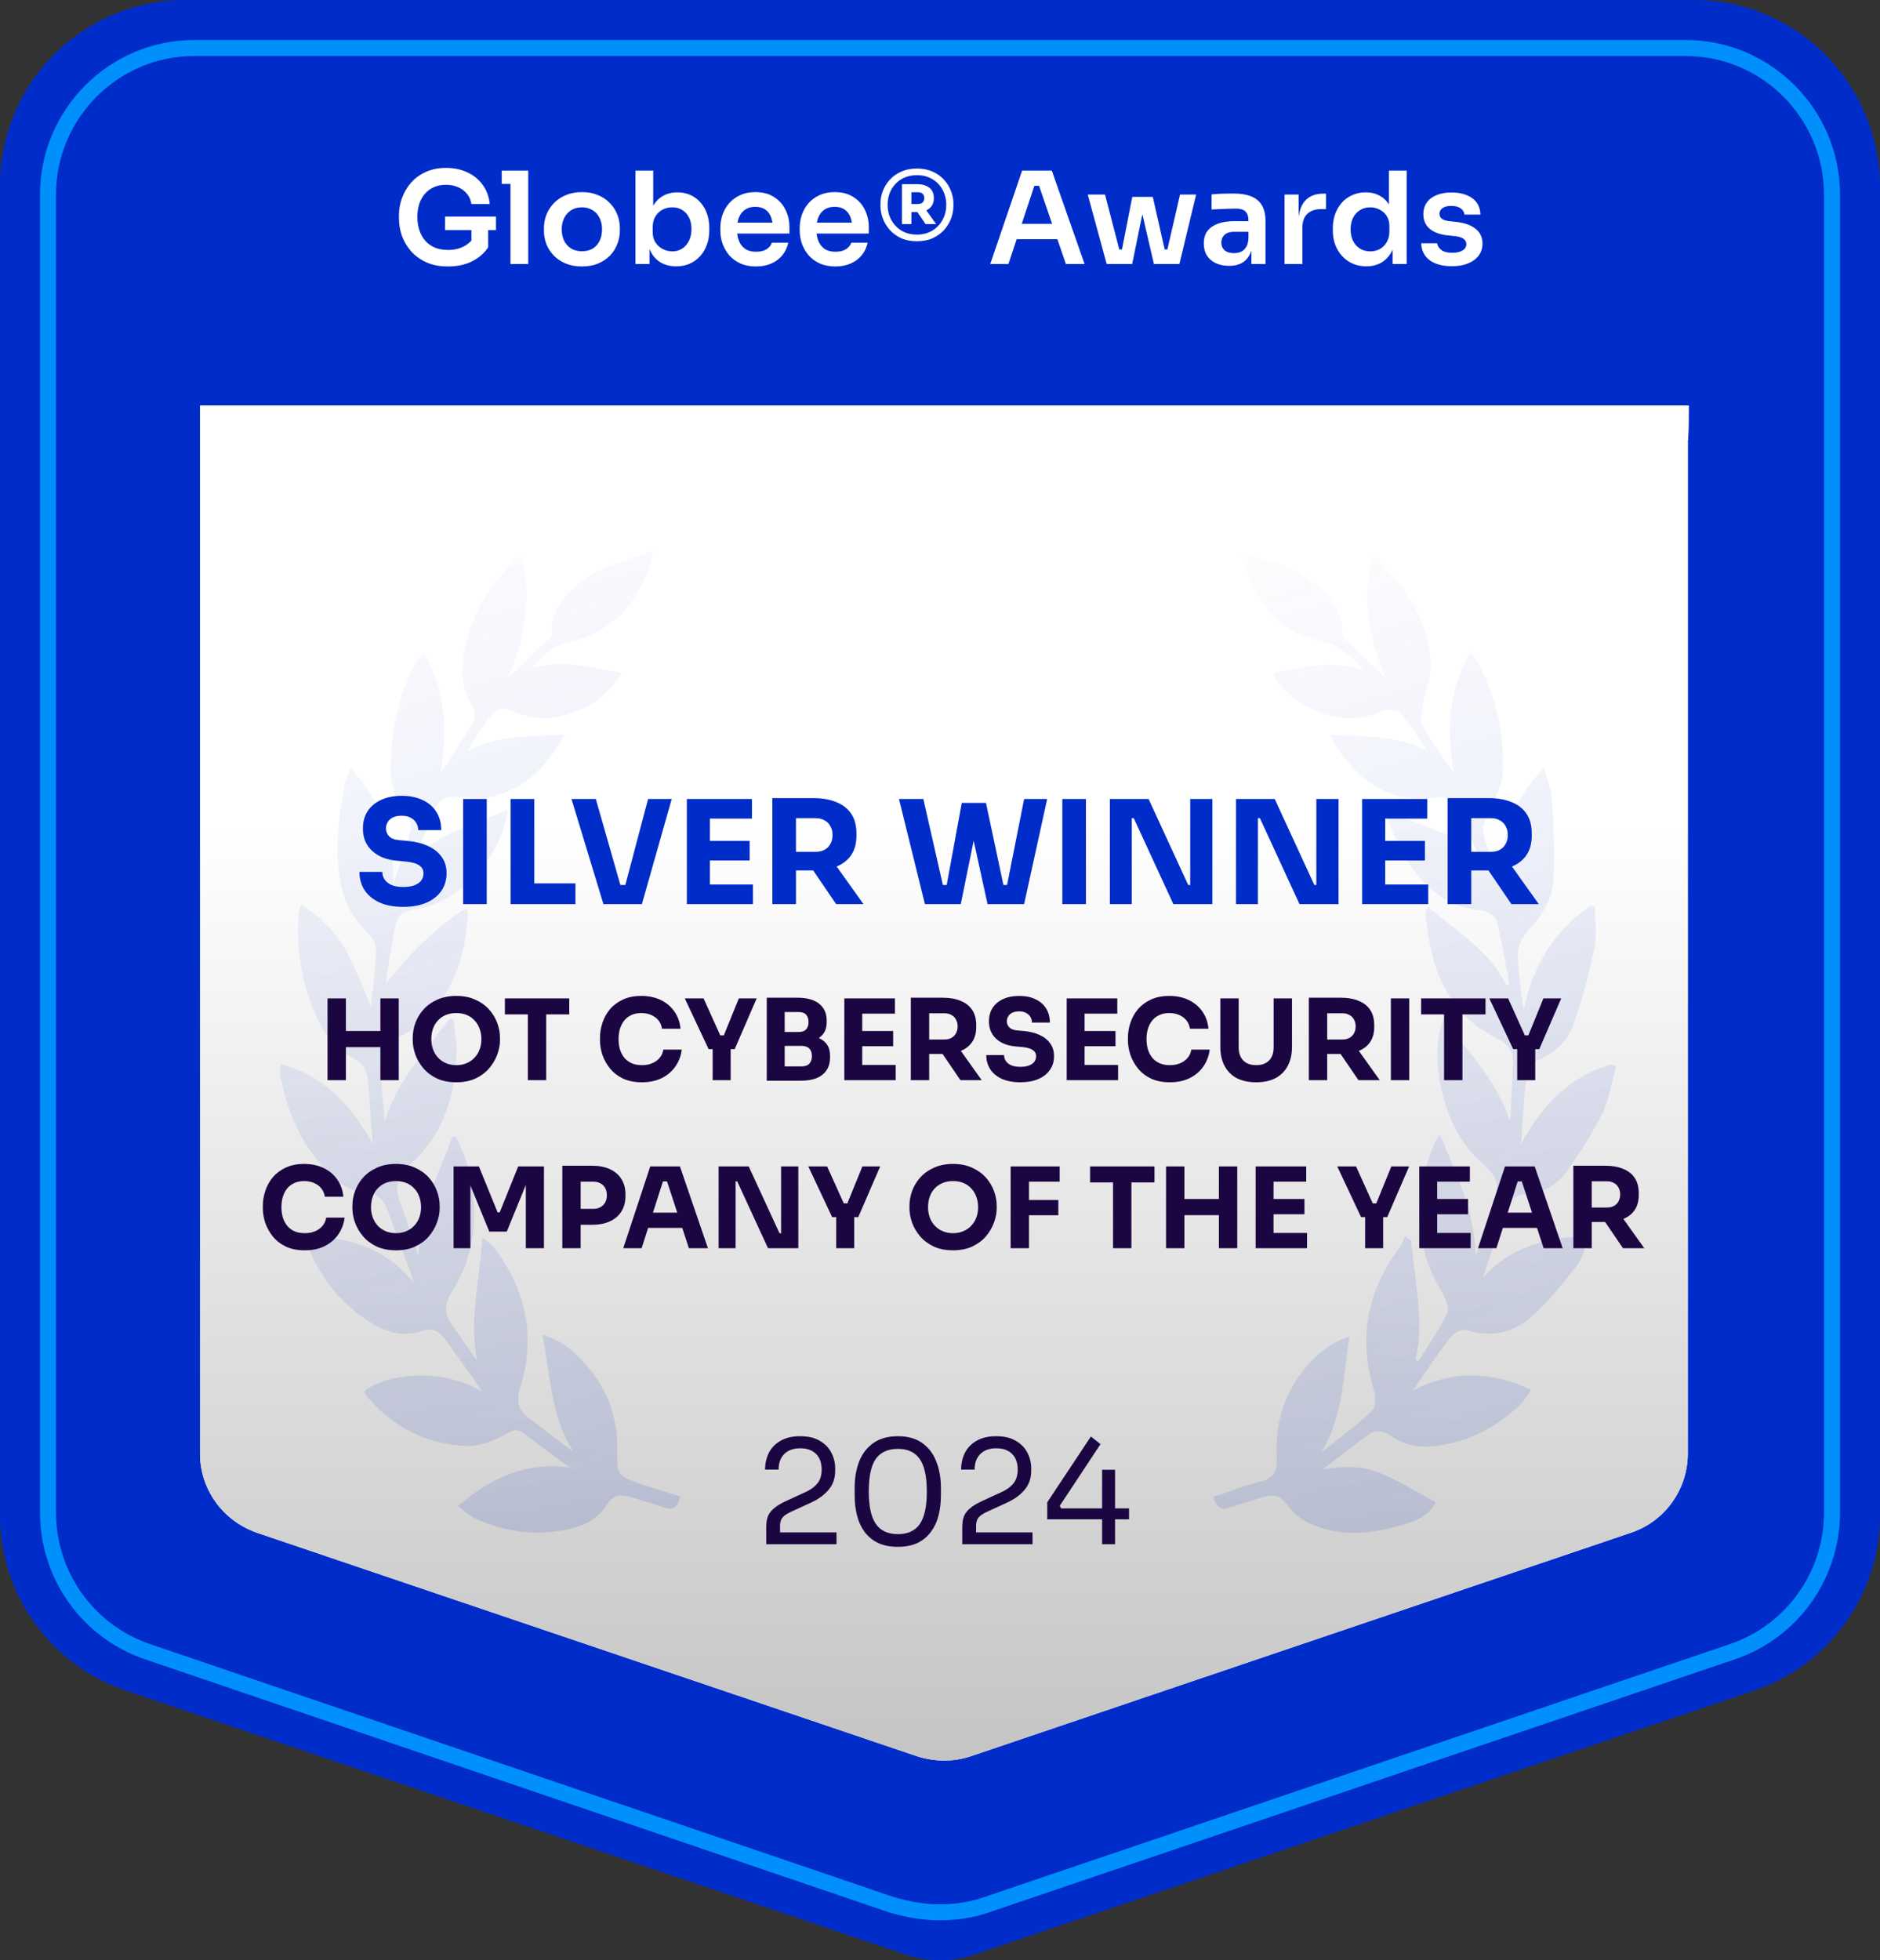 <svg xmlns="http://www.w3.org/2000/svg" width="235" height="245" viewBox="0 0 235 245" fill="none"><rect x="0" y="0" width="235" height="245" fill="#333333" stroke="none"/><path d="M211.721 0H23.279C10.359 0 0 10.334 0 23.223V189.382C0 199.367 6.402 208.192 15.83 211.327L113.252 244.303C116.045 245.232 118.955 245.232 121.748 244.303L219.17 211.327C228.598 208.192 235 199.367 235 189.382V23.223C234.884 10.334 224.525 0 211.721 0Z" fill="#002CC9"></path><path d="M117.384 239C115.418 239 113.452 238.652 111.485 238.072L18.376 206.41C10.973 203.859 6 196.9 6 189.013V24.325C6 14.234 14.212 6 24.275 6H210.725C220.788 6 229 14.234 229 24.325V189.013C229 196.9 224.026 203.859 216.624 206.41L123.283 238.072C121.317 238.768 119.351 239 117.384 239Z" stroke="#008FFB" stroke-width="2" stroke-miterlimit="10"></path><path d="M211.09 50.691H25V181.665C25 186.09 27.795 190.05 32.104 191.563L114.668 219.512C116.881 220.211 119.21 220.211 121.306 219.512L203.87 191.563C208.062 190.166 210.974 186.207 210.974 181.665V55C211.09 55.117 211.09 50.691 211.09 50.691Z" fill="white"></path><path d="M211.09 50.691H25V181.665C25 186.09 27.795 190.049 32.104 191.563L114.668 219.512C116.881 220.21 119.21 220.21 121.306 219.512L203.87 191.563C208.062 190.166 210.974 186.207 210.974 181.665V55C211.09 55.117 211.09 50.691 211.09 50.691Z" fill="url(#paint0_linear_847_595)"></path><path d="M43.862 96.025C47.823 100.264 49.332 105.04 49.159 110.551C49.91 108.255 50.755 105.983 51.344 103.647C51.506 103.005 51.096 102.033 50.645 101.455C49.401 99.859 48.806 98.084 48.823 96.106C48.864 91.579 49.737 87.23 51.767 83.153C51.957 82.766 52.212 82.413 52.455 82.055C52.53 81.945 52.669 81.876 52.992 81.615C55.785 86.409 55.947 91.428 55.045 96.696C56.41 94.585 57.832 92.504 59.087 90.329C59.394 89.797 59.428 88.751 59.099 88.259C57.306 85.576 57.624 82.766 58.382 79.921C59.417 76.018 61.522 72.728 64.459 69.964C64.563 69.865 64.685 69.784 64.812 69.721C64.893 69.68 64.997 69.698 65.303 69.674C66.431 74.96 65.65 79.985 63.43 84.784C65.165 83.136 66.951 81.448 68.709 79.73C68.888 79.557 68.975 79.21 68.969 78.95C68.923 76.573 70.172 74.832 71.826 73.358C74.561 70.918 78.083 70.201 81.714 68.772C81.049 71.721 80.008 74.029 78.314 76.024C76.278 78.418 73.705 79.713 70.6 80.412C68.998 80.771 67.663 82.315 66.321 83.535C70.172 82.298 73.78 83.442 77.747 84.079C76.458 86.172 74.931 87.554 73.023 88.485C70.236 89.844 67.373 90.231 64.39 89.017C62.505 88.248 62.036 88.433 60.897 90.046C60.018 91.295 59.18 92.567 58.393 93.938C62.088 91.81 66.136 92.099 70.56 91.792C69.987 92.747 69.657 93.394 69.241 93.99C67.171 96.927 64.505 99.055 60.891 99.668C59.688 99.871 58.411 99.726 57.173 99.61C55.756 99.477 54.808 99.842 54.282 101.31C53.611 103.196 52.749 105.011 52.056 106.908C55.346 103.988 59.475 102.941 63.447 101.183C62.846 106.971 57.474 112.731 52.108 113.616C50.084 113.951 49.702 114.281 49.309 116.275C48.87 118.508 48.488 120.751 48.199 123.006C51.194 119.149 55.039 115.454 58.225 113.535C58.324 113.679 58.509 113.835 58.503 113.974C58.231 119.722 56.508 124.822 51.807 128.523C51.061 129.107 50.014 129.332 49.338 129.968C48.621 130.639 47.736 131.576 47.696 132.438C47.574 134.993 47.834 137.567 48.106 140.169C49.598 135.057 53.201 131.379 56.19 127.308C56.358 127.343 56.531 127.372 56.699 127.407C56.826 128.708 57.075 130.009 57.057 131.304C56.982 136.844 55.485 141.828 51.154 145.633C49.772 146.847 49.24 148.235 49.951 150.103C50.812 152.37 51.454 154.723 52.333 157.013C52.258 151.578 54.739 146.946 56.526 142.117C56.693 142.089 56.867 142.054 57.034 142.025C57.543 143.355 58.197 144.656 58.538 146.032C59.868 151.416 59.544 156.614 56.491 161.431C55.589 162.859 55.41 164.212 56.549 165.681C57.624 167.069 58.509 168.601 59.631 170.018C58.613 164.924 59.972 160.02 60.296 154.637C60.938 155.168 61.337 155.388 61.591 155.724C65.72 161.061 67.061 166.942 65.008 173.47C64.534 174.985 64.685 176.223 66.119 177.252C67.986 178.588 69.739 180.085 71.676 181.415C68.819 177.009 68.831 171.938 67.796 166.814C70.01 167.45 71.473 168.653 72.769 170.029C75.689 173.129 77.227 176.801 77.152 181.12C77.094 184.37 77.134 184.399 80.147 185.486C81.749 186.064 83.397 186.521 85.062 187.042C84.733 188.267 84.235 188.857 82.975 188.4C81.575 187.897 80.13 187.522 78.713 187.076C77.528 186.706 76.597 186.903 75.879 188.042C74.792 189.771 73.081 190.679 71.161 191.101C67.084 192.009 63.129 191.511 59.353 189.748C58.642 189.418 58.052 188.834 57.237 188.244C61.36 184.671 65.743 182.705 71.23 183.399C70.808 183.104 70.374 182.82 69.964 182.508C68.732 181.589 67.489 180.687 66.275 179.738C64.528 178.374 64.517 178.524 62.539 179.588C61.25 180.282 59.631 180.779 58.191 180.71C53.316 180.484 49.234 178.408 46.013 174.713C45.857 174.534 45.735 174.326 45.62 174.118C45.574 174.043 45.585 173.933 45.574 173.84C48.528 171.55 55.392 171.001 60.174 173.881C59.914 173.43 59.798 173.175 59.636 172.944C58.353 171.146 57.052 169.359 55.774 167.555C54.993 166.45 54.172 165.837 52.657 166.369C50.593 167.092 48.528 166.583 46.695 165.513C43.058 163.385 40.485 160.274 38.762 156.452C38.513 155.909 38.455 155.278 38.259 154.486C43.544 154.642 48.135 155.839 51.691 160.338C51.558 159.771 51.518 159.54 51.443 159.326C51.35 159.054 51.217 158.794 51.119 158.522C50.24 156.134 49.355 153.752 48.488 151.364C48.002 150.016 47.331 149.213 45.643 149.062C44.278 148.941 42.74 148.189 41.722 147.241C38.022 143.789 35.963 139.388 35.038 134.438C34.986 134.155 34.98 133.866 34.98 133.577C34.98 133.444 35.061 133.311 35.171 132.993C40.589 134.525 44.029 138.261 46.591 142.996C46.395 140.313 46.209 137.682 46.001 135.051C45.892 133.698 45.383 132.848 43.972 132.131C42.491 131.374 41.086 129.963 40.282 128.494C37.946 124.192 37.062 119.479 37.287 114.581C37.31 114.13 37.455 113.691 37.588 113.026C40.092 114.633 42.029 116.495 43.307 118.878C44.527 121.156 45.423 123.613 46.366 125.77C46.574 123.752 46.898 121.439 47.013 119.115C47.048 118.375 46.759 117.363 46.244 116.894C42.358 113.361 42 108.776 42.254 104.022C42.358 102.068 42.74 100.119 43.07 98.182C43.185 97.511 43.532 96.881 43.839 96.037L43.862 96.025Z" fill="url(#paint1_linear_847_595)" fill-opacity="0.2"></path><path d="M168.693 167.004C167.889 171.92 167.924 177.002 165.148 181.559C167.293 179.836 169.526 178.211 171.509 176.32C172 175.852 171.96 174.458 171.711 173.631C169.768 167.161 170.902 161.309 174.938 155.948C175.25 155.538 175.389 154.994 175.609 154.514C175.875 154.682 176.141 154.85 176.407 155.023C176.783 159.979 178.101 164.888 176.95 169.93C177.066 170 177.182 170.063 177.297 170.133C178.523 168.138 179.894 166.212 180.888 164.113C181.195 163.466 180.674 162.228 180.206 161.447C176.638 155.468 176.73 149.327 179.234 143.048C179.367 142.712 179.599 142.417 179.998 141.747C182.01 146.893 184.444 151.536 184.444 157.041C184.976 155.561 185.531 154.081 186.035 152.589C186.324 151.727 186.434 150.79 186.798 149.963C187.573 148.211 186.96 146.864 185.664 145.754C182.357 142.92 180.691 139.22 179.957 135.045C179.518 132.523 179.564 129.997 180.321 127.394C183.554 131.35 187.087 135.074 188.775 140.151C188.897 137.629 189.047 135.108 189.122 132.587C189.163 131.217 188.319 130.378 187.174 129.806C180.68 126.585 178.754 120.75 178.199 114.129C178.188 113.967 178.321 113.788 178.494 113.326C182.045 116.471 186.202 118.721 188.29 123.156C188.417 123.104 188.544 123.052 188.671 123C188.162 120.346 187.735 117.668 187.075 115.049C186.937 114.505 185.965 113.869 185.323 113.811C179.83 113.308 176.863 109.729 174.643 105.219C174.065 104.039 173.602 102.801 173.255 101.425C177.21 102.952 181.328 103.97 184.757 106.832C183.785 104.611 182.906 102.339 181.767 100.211C181.524 99.754 180.281 99.575 179.558 99.679C173.758 100.523 169.936 97.644 166.918 93.162C166.715 92.861 166.6 92.503 166.27 91.815C170.532 92.104 174.562 91.803 178.442 93.85C177.28 92.202 176.227 90.462 174.886 88.976C174.522 88.571 173.192 88.704 172.486 89.01C167.883 90.965 162.477 88.906 159.447 84.905C159.337 84.766 159.308 84.564 159.14 84.13C162.91 83.367 166.53 82.378 170.601 83.841C168.733 81.921 167.241 80.394 164.616 79.955C160.719 79.302 158.203 76.468 156.474 73.022C155.879 71.842 155.503 70.547 155.04 69.35C155.277 69.194 155.376 69.078 155.428 69.095C159.105 70.188 162.847 71.171 165.628 74.074C166.883 75.387 167.768 76.896 167.773 78.816C167.773 79.197 167.958 79.677 168.224 79.943C169.896 81.597 171.613 83.205 173.313 84.824C171.093 80.013 170.295 74.97 171.422 69.731C171.578 69.65 171.74 69.57 171.896 69.489C172.978 70.732 174.151 71.912 175.117 73.236C177.315 76.237 178.795 79.591 178.853 83.349C178.876 84.812 178.147 86.275 177.899 87.755C177.737 88.733 177.471 89.941 177.875 90.716C178.951 92.786 180.368 94.677 181.773 96.643C180.796 91.456 180.94 86.437 183.808 81.499C184.242 82.106 184.589 82.482 184.814 82.921C187.104 87.328 188.116 92.058 187.81 96.978C187.717 98.499 186.624 99.939 186.075 101.448C185.745 102.35 185.219 103.409 185.427 104.23C185.982 106.398 186.885 108.474 187.74 110.585C187.411 105.103 188.874 100.286 192.991 95.92C193.396 97.482 193.939 98.736 194.009 100.009C194.188 103.351 194.35 106.716 194.153 110.047C194.009 112.487 192.679 114.54 190.973 116.361C190.285 117.096 189.712 118.281 189.724 119.253C189.747 121.577 190.146 123.896 190.475 126.267C191.574 120.773 194.228 116.321 198.86 113.181C199.028 113.21 199.19 113.239 199.357 113.268C199.357 115.008 199.641 116.807 199.3 118.472C198.635 121.693 197.773 124.896 196.692 128.007C195.951 130.135 194.355 131.65 192.135 132.547C191.476 132.813 190.903 133.975 190.793 134.79C190.447 137.491 190.331 140.226 190.123 143.013C192.69 138.26 196.131 134.53 201.451 133.021C201.636 133.113 201.815 133.2 202 133.293C201.456 135.241 201.185 137.323 200.306 139.116C199.051 141.677 197.466 144.1 195.813 146.436C194.546 148.229 192.684 149.171 190.371 149.241C189.776 149.258 188.903 149.894 188.677 150.449C187.457 153.456 186.405 156.527 185.37 159.69C188.845 155.804 193.332 154.613 198.658 154.497C198.097 155.89 197.86 157.197 197.137 158.123C195.339 160.412 193.517 162.754 191.337 164.645C189.122 166.565 186.364 167.207 183.357 166.235C182.814 166.056 181.727 166.588 181.316 167.12C179.68 169.231 178.217 171.469 176.58 173.81C181.513 171.237 186.318 171.341 191.401 173.701C190.869 174.429 190.51 175.111 189.984 175.609C186.717 178.645 182.935 180.57 178.402 180.79C176.609 180.877 175.042 180.333 173.567 179.252C173.059 178.876 171.896 178.766 171.405 179.096C169.381 180.443 167.502 182.004 165.333 183.658C168.068 183.143 170.561 183.219 172.862 184.248C175.111 185.254 177.228 186.543 179.483 187.752C178.367 189.683 176.771 190.129 175.239 190.591C171.179 191.811 167.108 192.187 163.194 190.123C162.297 189.649 161.482 188.856 160.881 188.03C160.094 186.948 159.215 186.717 158.03 187.087C156.613 187.532 155.162 187.897 153.768 188.405C152.502 188.862 152.016 188.267 151.681 187.075C153.699 186.41 155.659 185.636 157.683 185.133C159.412 184.705 159.678 183.565 159.597 182.143C159.389 178.361 160.274 174.898 162.5 171.81C164.067 169.635 166.004 167.924 168.71 167.016L168.693 167.004Z" fill="url(#paint2_linear_847_595)" fill-opacity="0.2"></path><path d="M47.548 135V124.78H49.844V135H47.548ZM40.94 135V124.78H43.236V135H40.94ZM42.83 130.87V128.854H47.954V130.87H42.83ZM57.037 135.266C56.113 135.266 55.306 135.107 54.615 134.79C53.934 134.463 53.369 134.039 52.921 133.516C52.473 132.984 52.137 132.41 51.913 131.794C51.699 131.178 51.591 130.585 51.591 130.016V129.708C51.591 129.073 51.703 128.448 51.927 127.832C52.161 127.207 52.506 126.642 52.963 126.138C53.421 125.634 53.99 125.233 54.671 124.934C55.353 124.626 56.141 124.472 57.037 124.472C57.933 124.472 58.722 124.626 59.403 124.934C60.085 125.233 60.654 125.634 61.111 126.138C61.569 126.642 61.914 127.207 62.147 127.832C62.381 128.448 62.497 129.073 62.497 129.708V130.016C62.497 130.585 62.385 131.178 62.161 131.794C61.937 132.41 61.601 132.984 61.153 133.516C60.705 134.039 60.136 134.463 59.445 134.79C58.764 135.107 57.961 135.266 57.037 135.266ZM57.037 133.124C57.523 133.124 57.957 133.04 58.339 132.872C58.731 132.704 59.063 132.471 59.333 132.172C59.613 131.873 59.823 131.528 59.963 131.136C60.103 130.744 60.173 130.324 60.173 129.876C60.173 129.4 60.099 128.966 59.949 128.574C59.809 128.173 59.599 127.827 59.319 127.538C59.049 127.239 58.722 127.011 58.339 126.852C57.957 126.693 57.523 126.614 57.037 126.614C56.552 126.614 56.118 126.693 55.735 126.852C55.353 127.011 55.021 127.239 54.741 127.538C54.471 127.827 54.265 128.173 54.125 128.574C53.985 128.966 53.915 129.4 53.915 129.876C53.915 130.324 53.985 130.744 54.125 131.136C54.265 131.528 54.471 131.873 54.741 132.172C55.021 132.471 55.353 132.704 55.735 132.872C56.118 133.04 56.552 133.124 57.037 133.124ZM65.98 135V126.502H68.276V135H65.98ZM63.11 126.782V124.78H71.16V126.782H63.11ZM80.234 135.266C79.309 135.266 78.516 135.107 77.853 134.79C77.191 134.463 76.65 134.039 76.23 133.516C75.809 132.984 75.497 132.415 75.291 131.808C75.096 131.192 74.998 130.595 74.998 130.016V129.708C74.998 129.073 75.1 128.448 75.305 127.832C75.511 127.207 75.823 126.642 76.243 126.138C76.673 125.634 77.21 125.233 77.853 124.934C78.507 124.626 79.277 124.472 80.163 124.472C81.088 124.472 81.904 124.645 82.614 124.99C83.323 125.335 83.888 125.816 84.308 126.432C84.737 127.039 84.989 127.753 85.064 128.574H82.754C82.688 128.163 82.539 127.813 82.305 127.524C82.072 127.235 81.769 127.011 81.395 126.852C81.031 126.693 80.621 126.614 80.163 126.614C79.706 126.614 79.3 126.693 78.945 126.852C78.591 127.011 78.292 127.235 78.049 127.524C77.816 127.813 77.634 128.159 77.504 128.56C77.382 128.952 77.322 129.391 77.322 129.876C77.322 130.352 77.382 130.791 77.504 131.192C77.634 131.584 77.821 131.929 78.064 132.228C78.316 132.517 78.624 132.741 78.987 132.9C79.352 133.049 79.767 133.124 80.234 133.124C80.943 133.124 81.54 132.951 82.025 132.606C82.52 132.261 82.819 131.785 82.921 131.178H85.218C85.133 131.925 84.882 132.611 84.462 133.236C84.051 133.852 83.486 134.347 82.767 134.72C82.058 135.084 81.213 135.266 80.234 135.266ZM88.577 131.122L85.595 124.78H87.947L90.089 129.526L89.683 129.4H90.859L90.425 129.526L92.357 124.78H94.583L91.839 131.122H88.577ZM89.081 135V130.8H91.335V135H89.081ZM97.806 135.07V133.278H100.2C100.63 133.278 100.952 133.166 101.166 132.942C101.381 132.718 101.488 132.401 101.488 131.99C101.488 131.579 101.381 131.267 101.166 131.052C100.952 130.828 100.63 130.716 100.2 130.716H97.806V129.33H100.088C100.798 129.33 101.428 129.419 101.978 129.596C102.529 129.764 102.963 130.039 103.28 130.422C103.598 130.805 103.756 131.323 103.756 131.976V132.172C103.756 132.779 103.616 133.301 103.336 133.74C103.056 134.169 102.646 134.501 102.104 134.734C101.563 134.958 100.891 135.07 100.088 135.07H97.806ZM95.846 135.07V124.696H98.086V135.07H95.846ZM97.806 130.352V128.98H99.822C100.261 128.98 100.578 128.868 100.774 128.644C100.97 128.42 101.068 128.121 101.068 127.748C101.068 127.356 100.97 127.048 100.774 126.824C100.578 126.6 100.261 126.488 99.822 126.488H97.806V124.696H99.682C100.858 124.696 101.759 124.943 102.384 125.438C103.019 125.933 103.336 126.637 103.336 127.552V127.762C103.336 128.397 103.173 128.905 102.846 129.288C102.529 129.671 102.095 129.946 101.544 130.114C101.003 130.273 100.382 130.352 99.682 130.352H97.806ZM105.54 135V124.78H107.78V135H105.54ZM107.5 135V133.096H111.966V135H107.5ZM107.5 130.758V128.854H111.644V130.758H107.5ZM107.5 126.684V124.78H111.868V126.684H107.5ZM113.852 135V124.696H116.148V135H113.852ZM120.054 135L117.058 130.604H119.578L122.714 135H120.054ZM115.532 131.724V129.918H118.052C118.388 129.918 118.677 129.853 118.92 129.722C119.172 129.582 119.363 129.391 119.494 129.148C119.634 128.896 119.704 128.607 119.704 128.28C119.704 127.953 119.634 127.669 119.494 127.426C119.363 127.174 119.172 126.983 118.92 126.852C118.677 126.712 118.388 126.642 118.052 126.642H115.532V124.696H117.87C118.719 124.696 119.457 124.827 120.082 125.088C120.707 125.34 121.188 125.718 121.524 126.222C121.86 126.726 122.028 127.361 122.028 128.126V128.35C122.028 129.106 121.855 129.736 121.51 130.24C121.174 130.735 120.693 131.108 120.068 131.36C119.452 131.603 118.719 131.724 117.87 131.724H115.532ZM127.553 135.266C126.629 135.266 125.849 135.121 125.215 134.832C124.58 134.533 124.099 134.132 123.773 133.628C123.446 133.115 123.283 132.527 123.283 131.864H125.509C125.509 132.125 125.579 132.368 125.719 132.592C125.868 132.816 126.092 132.998 126.391 133.138C126.689 133.269 127.077 133.334 127.553 133.334C127.982 133.334 128.341 133.278 128.631 133.166C128.92 133.054 129.139 132.9 129.289 132.704C129.438 132.499 129.513 132.265 129.513 132.004C129.513 131.677 129.373 131.421 129.093 131.234C128.813 131.038 128.36 130.912 127.735 130.856L126.965 130.786C125.947 130.702 125.135 130.385 124.529 129.834C123.922 129.283 123.619 128.555 123.619 127.65C123.619 126.997 123.773 126.432 124.081 125.956C124.398 125.48 124.837 125.116 125.397 124.864C125.957 124.603 126.619 124.472 127.385 124.472C128.187 124.472 128.873 124.612 129.443 124.892C130.021 125.163 130.465 125.55 130.773 126.054C131.081 126.549 131.235 127.132 131.235 127.804H128.995C128.995 127.552 128.934 127.323 128.813 127.118C128.691 126.903 128.509 126.731 128.267 126.6C128.033 126.469 127.739 126.404 127.385 126.404C127.049 126.404 126.764 126.46 126.531 126.572C126.307 126.684 126.139 126.838 126.027 127.034C125.915 127.221 125.859 127.426 125.859 127.65C125.859 127.939 125.961 128.191 126.167 128.406C126.372 128.621 126.708 128.747 127.175 128.784L127.959 128.854C128.705 128.919 129.363 129.083 129.933 129.344C130.502 129.596 130.945 129.946 131.263 130.394C131.589 130.833 131.753 131.369 131.753 132.004C131.753 132.657 131.58 133.231 131.235 133.726C130.899 134.211 130.418 134.589 129.793 134.86C129.167 135.131 128.421 135.266 127.553 135.266ZM133.335 135V124.78H135.575V135H133.335ZM135.295 135V133.096H139.761V135H135.295ZM135.295 130.758V128.854H139.439V130.758H135.295ZM135.295 126.684V124.78H139.663V126.684H135.295ZM146.228 135.266C145.304 135.266 144.51 135.107 143.848 134.79C143.185 134.463 142.644 134.039 142.224 133.516C141.804 132.984 141.491 132.415 141.286 131.808C141.09 131.192 140.992 130.595 140.992 130.016V129.708C140.992 129.073 141.094 128.448 141.3 127.832C141.505 127.207 141.818 126.642 142.238 126.138C142.667 125.634 143.204 125.233 143.848 124.934C144.501 124.626 145.271 124.472 146.158 124.472C147.082 124.472 147.898 124.645 148.608 124.99C149.317 125.335 149.882 125.816 150.302 126.432C150.731 127.039 150.983 127.753 151.058 128.574H148.748C148.682 128.163 148.533 127.813 148.3 127.524C148.066 127.235 147.763 127.011 147.39 126.852C147.026 126.693 146.615 126.614 146.158 126.614C145.7 126.614 145.294 126.693 144.94 126.852C144.585 127.011 144.286 127.235 144.044 127.524C143.81 127.813 143.628 128.159 143.498 128.56C143.376 128.952 143.316 129.391 143.316 129.876C143.316 130.352 143.376 130.791 143.498 131.192C143.628 131.584 143.815 131.929 144.058 132.228C144.31 132.517 144.618 132.741 144.982 132.9C145.346 133.049 145.761 133.124 146.228 133.124C146.937 133.124 147.534 132.951 148.02 132.606C148.514 132.261 148.813 131.785 148.916 131.178H151.212C151.128 131.925 150.876 132.611 150.456 133.236C150.045 133.852 149.48 134.347 148.762 134.72C148.052 135.084 147.208 135.266 146.228 135.266ZM157.019 135.266C156.058 135.266 155.241 135.089 154.569 134.734C153.906 134.37 153.402 133.857 153.057 133.194C152.712 132.531 152.539 131.747 152.539 130.842V124.78H154.835V130.926C154.835 131.374 154.919 131.766 155.087 132.102C155.264 132.429 155.512 132.681 155.829 132.858C156.156 133.035 156.552 133.124 157.019 133.124C157.495 133.124 157.892 133.035 158.209 132.858C158.536 132.681 158.783 132.429 158.951 132.102C159.119 131.775 159.203 131.383 159.203 130.926V124.78H161.499V130.842C161.499 131.747 161.326 132.531 160.981 133.194C160.636 133.857 160.132 134.37 159.469 134.734C158.806 135.089 157.99 135.266 157.019 135.266ZM163.604 135V124.696H165.9V135H163.604ZM169.806 135L166.81 130.604H169.33L172.466 135H169.806ZM165.284 131.724V129.918H167.804C168.14 129.918 168.429 129.853 168.672 129.722C168.924 129.582 169.115 129.391 169.246 129.148C169.386 128.896 169.456 128.607 169.456 128.28C169.456 127.953 169.386 127.669 169.246 127.426C169.115 127.174 168.924 126.983 168.672 126.852C168.429 126.712 168.14 126.642 167.804 126.642H165.284V124.696H167.622C168.471 124.696 169.209 124.827 169.834 125.088C170.459 125.34 170.94 125.718 171.276 126.222C171.612 126.726 171.78 127.361 171.78 128.126V128.35C171.78 129.106 171.607 129.736 171.262 130.24C170.926 130.735 170.445 131.108 169.82 131.36C169.204 131.603 168.471 131.724 167.622 131.724H165.284ZM173.859 135V124.78H176.155V135H173.859ZM180.509 135V126.502H182.805V135H180.509ZM177.639 126.782V124.78H185.689V126.782H177.639ZM189.147 131.122L186.165 124.78H188.517L190.659 129.526L190.253 129.4H191.429L190.995 129.526L192.927 124.78H195.153L192.409 131.122H189.147ZM189.651 135V130.8H191.905V135H189.651ZM38.09 156.266C37.166 156.266 36.373 156.107 35.71 155.79C35.047 155.463 34.506 155.039 34.086 154.516C33.666 153.984 33.353 153.415 33.148 152.808C32.952 152.192 32.854 151.595 32.854 151.016V150.708C32.854 150.073 32.957 149.448 33.162 148.832C33.367 148.207 33.68 147.642 34.1 147.138C34.529 146.634 35.066 146.233 35.71 145.934C36.363 145.626 37.133 145.472 38.02 145.472C38.944 145.472 39.761 145.645 40.47 145.99C41.179 146.335 41.744 146.816 42.164 147.432C42.593 148.039 42.845 148.753 42.92 149.574H40.61C40.545 149.163 40.395 148.813 40.162 148.524C39.929 148.235 39.625 148.011 39.252 147.852C38.888 147.693 38.477 147.614 38.02 147.614C37.563 147.614 37.157 147.693 36.802 147.852C36.447 148.011 36.149 148.235 35.906 148.524C35.673 148.813 35.491 149.159 35.36 149.56C35.239 149.952 35.178 150.391 35.178 150.876C35.178 151.352 35.239 151.791 35.36 152.192C35.491 152.584 35.677 152.929 35.92 153.228C36.172 153.517 36.48 153.741 36.844 153.9C37.208 154.049 37.623 154.124 38.09 154.124C38.799 154.124 39.397 153.951 39.882 153.606C40.377 153.261 40.675 152.785 40.778 152.178H43.074C42.99 152.925 42.738 153.611 42.318 154.236C41.907 154.852 41.343 155.347 40.624 155.72C39.915 156.084 39.07 156.266 38.09 156.266ZM49.497 156.266C48.573 156.266 47.766 156.107 47.075 155.79C46.394 155.463 45.829 155.039 45.381 154.516C44.933 153.984 44.597 153.41 44.373 152.794C44.159 152.178 44.051 151.585 44.051 151.016V150.708C44.051 150.073 44.163 149.448 44.387 148.832C44.621 148.207 44.966 147.642 45.423 147.138C45.881 146.634 46.45 146.233 47.131 145.934C47.813 145.626 48.601 145.472 49.497 145.472C50.393 145.472 51.182 145.626 51.863 145.934C52.545 146.233 53.114 146.634 53.571 147.138C54.029 147.642 54.374 148.207 54.607 148.832C54.841 149.448 54.957 150.073 54.957 150.708V151.016C54.957 151.585 54.845 152.178 54.621 152.794C54.397 153.41 54.061 153.984 53.613 154.516C53.165 155.039 52.596 155.463 51.905 155.79C51.224 156.107 50.421 156.266 49.497 156.266ZM49.497 154.124C49.983 154.124 50.417 154.04 50.799 153.872C51.191 153.704 51.523 153.471 51.793 153.172C52.073 152.873 52.283 152.528 52.423 152.136C52.563 151.744 52.633 151.324 52.633 150.876C52.633 150.4 52.559 149.966 52.409 149.574C52.269 149.173 52.059 148.827 51.779 148.538C51.509 148.239 51.182 148.011 50.799 147.852C50.417 147.693 49.983 147.614 49.497 147.614C49.012 147.614 48.578 147.693 48.195 147.852C47.813 148.011 47.481 148.239 47.201 148.538C46.931 148.827 46.725 149.173 46.585 149.574C46.445 149.966 46.375 150.4 46.375 150.876C46.375 151.324 46.445 151.744 46.585 152.136C46.725 152.528 46.931 152.873 47.201 153.172C47.481 153.471 47.813 153.704 48.195 153.872C48.578 154.04 49.012 154.124 49.497 154.124ZM56.697 156V145.78H59.861L62.199 151.52H62.465L64.775 145.78H67.995V156H65.727V147.278L66.049 147.306L63.347 153.928H61.163L58.447 147.306L58.797 147.278V156H56.697ZM72.303 153.074V151.086H74.137C74.491 151.086 74.795 151.016 75.047 150.876C75.308 150.736 75.509 150.54 75.649 150.288C75.789 150.027 75.859 149.728 75.859 149.392C75.859 149.037 75.789 148.734 75.649 148.482C75.509 148.221 75.308 148.025 75.047 147.894C74.795 147.754 74.491 147.684 74.137 147.684H72.303V145.696H74.025C74.893 145.696 75.635 145.841 76.251 146.13C76.876 146.419 77.352 146.83 77.679 147.362C78.015 147.894 78.183 148.533 78.183 149.28V149.504C78.183 150.232 78.015 150.867 77.679 151.408C77.352 151.94 76.876 152.351 76.251 152.64C75.635 152.929 74.893 153.074 74.025 153.074H72.303ZM70.287 156V145.696H72.583V156H70.287ZM77.907 156L81.281 145.78H84.991L88.491 156H86.111L83.283 147.362L84.011 147.656H82.205L82.961 147.362L80.203 156H77.907ZM80.469 153.466L81.169 151.562H85.173L85.887 153.466H80.469ZM89.824 156V145.78H93.59L97.44 154.138H97.916L97.636 154.39V145.78H99.792V156H95.998L92.148 147.642H91.672L91.952 147.39V156H89.824ZM104.019 152.122L101.037 145.78H103.389L105.531 150.526L105.125 150.4H106.301L105.867 150.526L107.799 145.78H110.025L107.281 152.122H104.019ZM104.523 156V151.8H106.777V156H104.523ZM119.128 156.266C118.204 156.266 117.397 156.107 116.706 155.79C116.025 155.463 115.46 155.039 115.012 154.516C114.564 153.984 114.228 153.41 114.004 152.794C113.789 152.178 113.682 151.585 113.682 151.016V150.708C113.682 150.073 113.794 149.448 114.018 148.832C114.251 148.207 114.597 147.642 115.054 147.138C115.511 146.634 116.081 146.233 116.762 145.934C117.443 145.626 118.232 145.472 119.128 145.472C120.024 145.472 120.813 145.626 121.494 145.934C122.175 146.233 122.745 146.634 123.202 147.138C123.659 147.642 124.005 148.207 124.238 148.832C124.471 149.448 124.588 150.073 124.588 150.708V151.016C124.588 151.585 124.476 152.178 124.252 152.794C124.028 153.41 123.692 153.984 123.244 154.516C122.796 155.039 122.227 155.463 121.536 155.79C120.855 156.107 120.052 156.266 119.128 156.266ZM119.128 154.124C119.613 154.124 120.047 154.04 120.43 153.872C120.822 153.704 121.153 153.471 121.424 153.172C121.704 152.873 121.914 152.528 122.054 152.136C122.194 151.744 122.264 151.324 122.264 150.876C122.264 150.4 122.189 149.966 122.04 149.574C121.9 149.173 121.69 148.827 121.41 148.538C121.139 148.239 120.813 148.011 120.43 147.852C120.047 147.693 119.613 147.614 119.128 147.614C118.643 147.614 118.209 147.693 117.826 147.852C117.443 148.011 117.112 148.239 116.832 148.538C116.561 148.827 116.356 149.173 116.216 149.574C116.076 149.966 116.006 150.4 116.006 150.876C116.006 151.324 116.076 151.744 116.216 152.136C116.356 152.528 116.561 152.873 116.832 153.172C117.112 153.471 117.443 153.704 117.826 153.872C118.209 154.04 118.643 154.124 119.128 154.124ZM126.328 156V145.78H128.624V156H126.328ZM128.344 151.884V149.98H132.292V151.884H128.344ZM128.344 147.684V145.78H132.46V147.684H128.344ZM139.131 156V147.502H141.427V156H139.131ZM136.261 147.782V145.78H144.311V147.782H136.261ZM152.363 156V145.78H154.659V156H152.363ZM145.755 156V145.78H148.051V156H145.755ZM147.645 151.87V149.854H152.769V151.87H147.645ZM156.953 156V145.78H159.193V156H156.953ZM158.913 156V154.096H163.379V156H158.913ZM158.913 151.758V149.854H163.057V151.758H158.913ZM158.913 147.684V145.78H163.281V147.684H158.913ZM170.137 152.122L167.155 145.78H169.507L171.649 150.526L171.243 150.4H172.419L171.985 150.526L173.917 145.78H176.143L173.399 152.122H170.137ZM170.641 156V151.8H172.895V156H170.641ZM177.406 156V145.78H179.646V156H177.406ZM179.366 156V154.096H183.832V156H179.366ZM179.366 151.758V149.854H183.51V151.758H179.366ZM179.366 147.684V145.78H183.734V147.684H179.366ZM184.752 156L188.126 145.78H191.836L195.336 156H192.956L190.128 147.362L190.856 147.656H189.05L189.806 147.362L187.048 156H184.752ZM187.314 153.466L188.014 151.562H192.018L192.732 153.466H187.314ZM196.669 156V145.696H198.965V156H196.669ZM202.871 156L199.875 151.604H202.395L205.531 156H202.871ZM198.349 152.724V150.918H200.869C201.205 150.918 201.495 150.853 201.737 150.722C201.989 150.582 202.181 150.391 202.311 150.148C202.451 149.896 202.521 149.607 202.521 149.28C202.521 148.953 202.451 148.669 202.311 148.426C202.181 148.174 201.989 147.983 201.737 147.852C201.495 147.712 201.205 147.642 200.869 147.642H198.349V145.696H200.687C201.537 145.696 202.274 145.827 202.899 146.088C203.525 146.34 204.005 146.718 204.341 147.222C204.677 147.726 204.845 148.361 204.845 149.126V149.35C204.845 150.106 204.673 150.736 204.327 151.24C203.991 151.735 203.511 152.108 202.885 152.36C202.269 152.603 201.537 152.724 200.687 152.724H198.349Z" fill="#1C0642"></path><path d="M50.421 113.342C49.233 113.342 48.231 113.156 47.415 112.784C46.599 112.4 45.981 111.884 45.561 111.236C45.141 110.576 44.931 109.82 44.931 108.968H47.793C47.793 109.304 47.883 109.616 48.063 109.904C48.255 110.192 48.543 110.426 48.927 110.606C49.311 110.774 49.809 110.858 50.421 110.858C50.973 110.858 51.435 110.786 51.807 110.642C52.179 110.498 52.461 110.3 52.653 110.048C52.845 109.784 52.941 109.484 52.941 109.148C52.941 108.728 52.761 108.398 52.401 108.158C52.041 107.906 51.459 107.744 50.655 107.672L49.665 107.582C48.357 107.474 47.313 107.066 46.533 106.358C45.753 105.65 45.363 104.714 45.363 103.55C45.363 102.71 45.561 101.984 45.957 101.372C46.365 100.76 46.929 100.292 47.649 99.968C48.369 99.632 49.221 99.464 50.205 99.464C51.237 99.464 52.119 99.644 52.851 100.004C53.595 100.352 54.165 100.85 54.561 101.498C54.957 102.134 55.155 102.884 55.155 103.748H52.275C52.275 103.424 52.197 103.13 52.041 102.866C51.885 102.59 51.651 102.368 51.339 102.2C51.039 102.032 50.661 101.948 50.205 101.948C49.773 101.948 49.407 102.02 49.107 102.164C48.819 102.308 48.603 102.506 48.459 102.758C48.315 102.998 48.243 103.262 48.243 103.55C48.243 103.922 48.375 104.246 48.639 104.522C48.903 104.798 49.335 104.96 49.935 105.008L50.943 105.098C51.903 105.182 52.749 105.392 53.481 105.728C54.213 106.052 54.783 106.502 55.191 107.078C55.611 107.642 55.821 108.332 55.821 109.148C55.821 109.988 55.599 110.726 55.155 111.362C54.723 111.986 54.105 112.472 53.301 112.82C52.497 113.168 51.537 113.342 50.421 113.342ZM57.891 113V99.86H60.843V113H57.891ZM63.831 113V99.86H66.784V113H63.831ZM66.424 113V110.408H71.931V113H66.424ZM75.431 113L71.435 99.86H74.477L77.645 110.948L76.961 110.606H78.797L78.077 110.948L81.011 99.86H83.963L80.237 113H75.431ZM85.857 113V99.86H88.737V113H85.857ZM88.377 113V110.552H94.119V113H88.377ZM88.377 107.546V105.098H93.705V107.546H88.377ZM88.377 102.308V99.86H93.993V102.308H88.377ZM96.544 113V99.752H99.496V113H96.544ZM104.518 113L100.666 107.348H103.906L107.938 113H104.518ZM98.704 108.788V106.466H101.944C102.376 106.466 102.748 106.382 103.06 106.214C103.384 106.034 103.63 105.788 103.798 105.476C103.978 105.152 104.068 104.78 104.068 104.36C104.068 103.94 103.978 103.574 103.798 103.262C103.63 102.938 103.384 102.692 103.06 102.524C102.748 102.344 102.376 102.254 101.944 102.254H98.704V99.752H101.71C102.802 99.752 103.75 99.92 104.554 100.256C105.358 100.58 105.976 101.066 106.408 101.714C106.84 102.362 107.056 103.178 107.056 104.162V104.45C107.056 105.422 106.834 106.232 106.39 106.88C105.958 107.516 105.34 107.996 104.536 108.32C103.744 108.632 102.802 108.788 101.71 108.788H98.704ZM115.614 113L112.374 99.86H115.416L117.954 111.02L117.324 110.606H118.962L118.26 111.02L120.222 100.346H122.67L120.096 113H115.614ZM123.444 113L120.672 100.346H123.246L125.514 111.02L124.83 110.606H126.396L125.802 111.02L128.016 99.86H130.896L128.016 113H123.444ZM132.791 113V99.86H135.743V113H132.791ZM138.732 113V99.86H143.574L148.524 110.606H149.136L148.776 110.93V99.86H151.548V113H146.67L141.72 102.254H141.108L141.468 101.93V113H138.732ZM154.499 113V99.86H159.341L164.291 110.606H164.903L164.543 110.93V99.86H167.315V113H162.437L157.487 102.254H156.875L157.235 101.93V113H154.499ZM170.267 113V99.86H173.147V113H170.267ZM172.787 113V110.552H178.529V113H172.787ZM172.787 107.546V105.098H178.115V107.546H172.787ZM172.787 102.308V99.86H178.403V102.308H172.787ZM180.955 113V99.752H183.907V113H180.955ZM188.929 113L185.077 107.348H188.317L192.349 113H188.929ZM183.115 108.788V106.466H186.355C186.787 106.466 187.159 106.382 187.471 106.214C187.795 106.034 188.041 105.788 188.209 105.476C188.389 105.152 188.479 104.78 188.479 104.36C188.479 103.94 188.389 103.574 188.209 103.262C188.041 102.938 187.795 102.692 187.471 102.524C187.159 102.344 186.787 102.254 186.355 102.254H183.115V99.752H186.121C187.213 99.752 188.161 99.92 188.965 100.256C189.769 100.58 190.387 101.066 190.819 101.714C191.251 102.362 191.467 103.178 191.467 104.162V104.45C191.467 105.422 191.245 106.232 190.801 106.88C190.369 107.516 189.751 107.996 188.947 108.32C188.155 108.632 187.213 108.788 186.121 108.788H183.115Z" fill="#002CC9"></path><path d="M95.778 193V190.84C95.778 190.312 95.85 189.862 95.994 189.49C96.15 189.118 96.414 188.782 96.786 188.482C97.158 188.17 97.662 187.87 98.298 187.582L100.764 186.448C101.364 186.172 101.838 185.818 102.186 185.386C102.534 184.942 102.708 184.372 102.708 183.676C102.708 182.836 102.474 182.182 102.006 181.714C101.538 181.246 100.878 181.012 100.026 181.012C99.186 181.012 98.526 181.246 98.046 181.714C97.566 182.182 97.326 182.836 97.326 183.676H95.634C95.634 182.92 95.79 182.224 96.102 181.588C96.426 180.952 96.912 180.448 97.56 180.076C98.208 179.692 99.03 179.5 100.026 179.5C101.022 179.5 101.838 179.692 102.474 180.076C103.122 180.448 103.602 180.94 103.914 181.552C104.238 182.164 104.4 182.83 104.4 183.55V183.802C104.4 184.75 104.124 185.548 103.572 186.196C103.032 186.844 102.3 187.378 101.376 187.798L98.91 188.932C98.358 189.184 97.986 189.436 97.794 189.688C97.602 189.94 97.506 190.276 97.506 190.696V192.352L97.038 191.524H104.562V193H95.778ZM112.233 193.324C111.249 193.324 110.409 193.156 109.713 192.82C109.029 192.472 108.471 192.004 108.039 191.416C107.619 190.828 107.313 190.15 107.121 189.382C106.929 188.602 106.833 187.78 106.833 186.916V185.944C106.833 184.732 107.019 183.64 107.391 182.668C107.775 181.696 108.363 180.928 109.155 180.364C109.959 179.788 110.985 179.5 112.233 179.5C113.481 179.5 114.501 179.788 115.293 180.364C116.085 180.928 116.667 181.696 117.039 182.668C117.423 183.64 117.615 184.732 117.615 185.944V186.916C117.615 187.78 117.519 188.602 117.327 189.382C117.135 190.15 116.823 190.828 116.391 191.416C115.971 192.004 115.419 192.472 114.735 192.82C114.051 193.156 113.217 193.324 112.233 193.324ZM112.233 191.74C113.481 191.74 114.393 191.32 114.969 190.48C115.557 189.628 115.851 188.284 115.851 186.448C115.851 184.528 115.551 183.154 114.951 182.326C114.363 181.498 113.457 181.084 112.233 181.084C110.997 181.084 110.079 181.498 109.479 182.326C108.891 183.154 108.597 184.516 108.597 186.412C108.597 188.26 108.891 189.61 109.479 190.462C110.067 191.314 110.985 191.74 112.233 191.74ZM120.282 193V190.84C120.282 190.312 120.354 189.862 120.498 189.49C120.654 189.118 120.918 188.782 121.29 188.482C121.662 188.17 122.166 187.87 122.802 187.582L125.268 186.448C125.868 186.172 126.342 185.818 126.69 185.386C127.038 184.942 127.212 184.372 127.212 183.676C127.212 182.836 126.978 182.182 126.51 181.714C126.042 181.246 125.382 181.012 124.53 181.012C123.69 181.012 123.03 181.246 122.55 181.714C122.07 182.182 121.83 182.836 121.83 183.676H120.138C120.138 182.92 120.294 182.224 120.606 181.588C120.93 180.952 121.416 180.448 122.064 180.076C122.712 179.692 123.534 179.5 124.53 179.5C125.526 179.5 126.342 179.692 126.978 180.076C127.626 180.448 128.106 180.94 128.418 181.552C128.742 182.164 128.904 182.83 128.904 183.55V183.802C128.904 184.75 128.628 185.548 128.076 186.196C127.536 186.844 126.804 187.378 125.88 187.798L123.414 188.932C122.862 189.184 122.49 189.436 122.298 189.688C122.106 189.94 122.01 190.276 122.01 190.696V192.352L121.542 191.524H129.066V193H120.282ZM130.905 189.886V187.762L136.359 179.536L137.565 180.49L132.471 188.194L132.633 188.518H141.129V189.886H130.905ZM137.763 193V183.694H139.383V193H137.763Z" fill="#1C0642"></path><path d="M55.997 33.304C54.995 33.304 54.109 33.139 53.341 32.808C52.584 32.467 51.944 32.013 51.421 31.448C50.909 30.872 50.52 30.227 50.253 29.512C49.997 28.787 49.869 28.035 49.869 27.256V26.904C49.869 26.168 49.997 25.448 50.253 24.744C50.509 24.04 50.883 23.405 51.373 22.84C51.874 22.275 52.488 21.827 53.213 21.496C53.949 21.155 54.792 20.984 55.741 20.984C56.765 20.984 57.672 21.176 58.461 21.56C59.251 21.933 59.885 22.461 60.365 23.144C60.845 23.816 61.128 24.6 61.213 25.496H58.925C58.85 24.995 58.664 24.568 58.365 24.216C58.066 23.853 57.688 23.576 57.229 23.384C56.781 23.192 56.285 23.096 55.741 23.096C55.197 23.096 54.701 23.192 54.253 23.384C53.816 23.576 53.443 23.848 53.133 24.2C52.824 24.552 52.584 24.973 52.413 25.464C52.253 25.955 52.173 26.499 52.173 27.096C52.173 27.747 52.264 28.328 52.445 28.84C52.627 29.352 52.883 29.789 53.213 30.152C53.544 30.504 53.944 30.776 54.413 30.968C54.883 31.149 55.41 31.24 55.997 31.24C56.776 31.24 57.459 31.08 58.045 30.76C58.632 30.429 59.059 30.003 59.325 29.48L58.925 31.32V28.312H61.021V30.904C60.52 31.661 59.837 32.253 58.973 32.68C58.109 33.096 57.117 33.304 55.997 33.304ZM55.629 28.76V27.064H61.997V28.76H55.629ZM63.806 33V21.32H66.03V33H63.806ZM62.718 22.984V21.32H66.03V22.984H62.718ZM72.745 33.304C71.977 33.304 71.299 33.181 70.713 32.936C70.126 32.691 69.63 32.36 69.225 31.944C68.819 31.517 68.51 31.037 68.297 30.504C68.094 29.971 67.993 29.416 67.993 28.84V28.504C67.993 27.907 68.099 27.341 68.313 26.808C68.537 26.264 68.851 25.784 69.257 25.368C69.673 24.941 70.174 24.611 70.761 24.376C71.347 24.131 72.009 24.008 72.745 24.008C73.481 24.008 74.142 24.131 74.729 24.376C75.315 24.611 75.811 24.941 76.217 25.368C76.633 25.784 76.947 26.264 77.161 26.808C77.374 27.341 77.481 27.907 77.481 28.504V28.84C77.481 29.416 77.374 29.971 77.161 30.504C76.958 31.037 76.654 31.517 76.249 31.944C75.843 32.36 75.347 32.691 74.761 32.936C74.174 33.181 73.502 33.304 72.745 33.304ZM72.745 31.4C73.289 31.4 73.747 31.283 74.121 31.048C74.494 30.803 74.777 30.477 74.969 30.072C75.161 29.656 75.257 29.187 75.257 28.664C75.257 28.131 75.155 27.661 74.953 27.256C74.761 26.84 74.473 26.515 74.089 26.28C73.715 26.035 73.267 25.912 72.745 25.912C72.222 25.912 71.769 26.035 71.385 26.28C71.011 26.515 70.723 26.84 70.521 27.256C70.318 27.661 70.217 28.131 70.217 28.664C70.217 29.187 70.313 29.656 70.505 30.072C70.707 30.477 70.995 30.803 71.369 31.048C71.742 31.283 72.201 31.4 72.745 31.4ZM84.532 33.288C83.817 33.288 83.188 33.139 82.644 32.84C82.1 32.531 81.673 32.083 81.364 31.496C81.055 30.909 80.884 30.2 80.852 29.368H81.188V33H79.428V21.32H81.652V27.16L81.06 28.072C81.103 27.176 81.279 26.429 81.588 25.832C81.908 25.235 82.335 24.787 82.868 24.488C83.401 24.189 84.004 24.04 84.676 24.04C85.273 24.04 85.817 24.152 86.308 24.376C86.799 24.6 87.22 24.915 87.572 25.32C87.924 25.715 88.191 26.179 88.372 26.712C88.564 27.245 88.66 27.827 88.66 28.456V28.792C88.66 29.421 88.564 30.008 88.372 30.552C88.18 31.096 87.903 31.576 87.54 31.992C87.177 32.397 86.74 32.717 86.228 32.952C85.727 33.176 85.161 33.288 84.532 33.288ZM84.036 31.416C84.516 31.416 84.932 31.299 85.284 31.064C85.647 30.819 85.929 30.488 86.132 30.072C86.335 29.656 86.436 29.176 86.436 28.632C86.436 28.077 86.335 27.597 86.132 27.192C85.929 26.787 85.647 26.472 85.284 26.248C84.932 26.024 84.516 25.912 84.036 25.912C83.599 25.912 83.193 26.008 82.82 26.2C82.457 26.392 82.159 26.675 81.924 27.048C81.7 27.421 81.588 27.869 81.588 28.392V29.032C81.588 29.533 81.705 29.96 81.94 30.312C82.175 30.664 82.479 30.936 82.852 31.128C83.225 31.32 83.62 31.416 84.036 31.416ZM94.504 33.304C93.757 33.304 93.101 33.176 92.536 32.92C91.981 32.664 91.517 32.323 91.144 31.896C90.781 31.459 90.504 30.973 90.312 30.44C90.13 29.907 90.04 29.363 90.04 28.808V28.504C90.04 27.928 90.13 27.373 90.312 26.84C90.504 26.296 90.781 25.816 91.144 25.4C91.517 24.973 91.976 24.637 92.52 24.392C93.064 24.136 93.693 24.008 94.408 24.008C95.346 24.008 96.13 24.216 96.76 24.632C97.4 25.037 97.88 25.576 98.2 26.248C98.52 26.909 98.68 27.624 98.68 28.392V29.192H90.984V27.832H97.288L96.6 28.504C96.6 27.949 96.52 27.475 96.36 27.08C96.2 26.685 95.954 26.381 95.624 26.168C95.304 25.955 94.898 25.848 94.408 25.848C93.917 25.848 93.501 25.96 93.16 26.184C92.818 26.408 92.557 26.733 92.376 27.16C92.205 27.576 92.12 28.077 92.12 28.664C92.12 29.208 92.205 29.693 92.376 30.12C92.546 30.536 92.808 30.867 93.16 31.112C93.512 31.347 93.96 31.464 94.504 31.464C95.048 31.464 95.49 31.357 95.832 31.144C96.173 30.92 96.392 30.648 96.488 30.328H98.536C98.408 30.925 98.162 31.448 97.8 31.896C97.437 32.344 96.973 32.691 96.408 32.936C95.853 33.181 95.218 33.304 94.504 33.304ZM104.425 33.304C103.679 33.304 103.023 33.176 102.457 32.92C101.903 32.664 101.439 32.323 101.065 31.896C100.703 31.459 100.425 30.973 100.233 30.44C100.052 29.907 99.961 29.363 99.961 28.808V28.504C99.961 27.928 100.052 27.373 100.233 26.84C100.425 26.296 100.703 25.816 101.065 25.4C101.439 24.973 101.897 24.637 102.441 24.392C102.985 24.136 103.615 24.008 104.329 24.008C105.268 24.008 106.052 24.216 106.681 24.632C107.321 25.037 107.801 25.576 108.121 26.248C108.441 26.909 108.601 27.624 108.601 28.392V29.192H100.905V27.832H107.209L106.521 28.504C106.521 27.949 106.441 27.475 106.281 27.08C106.121 26.685 105.876 26.381 105.545 26.168C105.225 25.955 104.82 25.848 104.329 25.848C103.839 25.848 103.423 25.96 103.081 26.184C102.74 26.408 102.479 26.733 102.297 27.16C102.127 27.576 102.041 28.077 102.041 28.664C102.041 29.208 102.127 29.693 102.297 30.12C102.468 30.536 102.729 30.867 103.081 31.112C103.433 31.347 103.881 31.464 104.425 31.464C104.969 31.464 105.412 31.357 105.753 31.144C106.095 30.92 106.313 30.648 106.409 30.328H108.457C108.329 30.925 108.084 31.448 107.721 31.896C107.359 32.344 106.895 32.691 106.329 32.936C105.775 33.181 105.14 33.304 104.425 33.304ZM114.619 30.152C113.873 30.152 113.211 30.024 112.635 29.768C112.07 29.501 111.595 29.155 111.211 28.728C110.827 28.291 110.539 27.811 110.347 27.288C110.155 26.765 110.059 26.243 110.059 25.72V25.464C110.059 24.92 110.155 24.392 110.347 23.88C110.55 23.357 110.843 22.883 111.227 22.456C111.622 22.029 112.102 21.693 112.667 21.448C113.233 21.192 113.883 21.064 114.619 21.064C115.355 21.064 116.006 21.192 116.571 21.448C117.137 21.693 117.611 22.029 117.995 22.456C118.39 22.883 118.683 23.357 118.875 23.88C119.078 24.392 119.179 24.92 119.179 25.464V25.72C119.179 26.243 119.083 26.765 118.891 27.288C118.699 27.811 118.411 28.291 118.027 28.728C117.643 29.155 117.163 29.501 116.587 29.768C116.022 30.024 115.366 30.152 114.619 30.152ZM114.619 29.32C115.355 29.32 115.995 29.155 116.539 28.824C117.094 28.483 117.521 28.035 117.819 27.48C118.129 26.915 118.283 26.291 118.283 25.608C118.283 24.904 118.129 24.275 117.819 23.72C117.521 23.155 117.094 22.712 116.539 22.392C115.995 22.061 115.355 21.896 114.619 21.896C113.883 21.896 113.238 22.061 112.683 22.392C112.139 22.712 111.713 23.155 111.403 23.72C111.105 24.275 110.955 24.904 110.955 25.608C110.955 26.291 111.105 26.915 111.403 27.48C111.713 28.035 112.139 28.483 112.683 28.824C113.238 29.155 113.883 29.32 114.619 29.32ZM112.747 28.008V23.016H113.931V28.008H112.747ZM115.691 28.008L114.395 26.088H115.643L117.019 28.008H115.691ZM113.307 26.504V25.496H114.683C114.982 25.496 115.195 25.432 115.323 25.304C115.462 25.176 115.531 24.995 115.531 24.76C115.531 24.515 115.462 24.333 115.323 24.216C115.195 24.088 114.982 24.024 114.683 24.024H113.307V23.016H114.603C115.275 23.016 115.798 23.165 116.171 23.464C116.545 23.763 116.731 24.195 116.731 24.76C116.731 25.315 116.545 25.747 116.171 26.056C115.798 26.355 115.275 26.504 114.603 26.504H113.307ZM123.78 33L127.764 21.32H131.476L135.572 33H133.236L129.764 22.872L130.58 23.224H128.58L129.412 22.872L126.052 33H123.78ZM126.564 29.896L127.284 27.976H132.02L132.724 29.896H126.564ZM139.888 33L141.536 24.6H144.096L146 33H144.24L142.304 24.648H143.232L141.52 33H139.888ZM139.232 33L139.216 31.176H140.992V33H139.232ZM138.336 33L135.968 24.312H138.128L140.384 33H138.336ZM144.8 33V31.176H146.576L146.56 33H144.8ZM145.504 33L147.504 24.312H149.52L147.424 33H145.504ZM156.426 33V30.424H156.058V27.56C156.058 27.059 155.936 26.685 155.69 26.44C155.445 26.195 155.066 26.072 154.554 26.072C154.288 26.072 153.968 26.077 153.594 26.088C153.221 26.099 152.842 26.115 152.458 26.136C152.085 26.147 151.749 26.163 151.45 26.184V24.296C151.696 24.275 151.973 24.253 152.282 24.232C152.592 24.211 152.906 24.2 153.226 24.2C153.557 24.189 153.866 24.184 154.154 24.184C155.05 24.184 155.792 24.301 156.378 24.536C156.976 24.771 157.424 25.139 157.722 25.64C158.032 26.141 158.186 26.797 158.186 27.608V33H156.426ZM153.626 33.224C152.997 33.224 152.442 33.112 151.962 32.888C151.493 32.664 151.125 32.344 150.858 31.928C150.602 31.512 150.474 31.011 150.474 30.424C150.474 29.784 150.629 29.261 150.938 28.856C151.258 28.451 151.701 28.147 152.266 27.944C152.842 27.741 153.514 27.64 154.282 27.64H156.298V28.968H154.25C153.738 28.968 153.344 29.096 153.066 29.352C152.8 29.597 152.666 29.917 152.666 30.312C152.666 30.707 152.8 31.027 153.066 31.272C153.344 31.517 153.738 31.64 154.25 31.64C154.56 31.64 154.842 31.587 155.098 31.48C155.365 31.363 155.584 31.171 155.754 30.904C155.936 30.627 156.037 30.253 156.058 29.784L156.602 30.408C156.549 31.016 156.4 31.528 156.154 31.944C155.92 32.36 155.589 32.68 155.162 32.904C154.746 33.117 154.234 33.224 153.626 33.224ZM160.569 33V24.312H162.329V27.992H162.281C162.281 26.744 162.547 25.8 163.081 25.16C163.614 24.52 164.398 24.2 165.433 24.2H165.753V26.136H165.145C164.398 26.136 163.817 26.339 163.401 26.744C162.995 27.139 162.793 27.715 162.793 28.472V33H160.569ZM170.778 33.288C170.17 33.288 169.61 33.176 169.098 32.952C168.586 32.728 168.143 32.413 167.77 32.008C167.397 31.603 167.109 31.133 166.906 30.6C166.703 30.056 166.602 29.469 166.602 28.84V28.504C166.602 27.885 166.698 27.304 166.89 26.76C167.093 26.216 167.37 25.741 167.722 25.336C168.085 24.931 168.517 24.616 169.018 24.392C169.53 24.157 170.095 24.04 170.714 24.04C171.397 24.04 171.994 24.189 172.506 24.488C173.029 24.776 173.445 25.213 173.754 25.8C174.063 26.387 174.234 27.123 174.266 28.008L173.61 27.24V21.32H175.834V33H174.074V29.304H174.458C174.426 30.189 174.245 30.931 173.914 31.528C173.583 32.115 173.146 32.557 172.602 32.856C172.069 33.144 171.461 33.288 170.778 33.288ZM171.274 31.416C171.711 31.416 172.111 31.32 172.474 31.128C172.837 30.925 173.125 30.637 173.338 30.264C173.562 29.88 173.674 29.432 173.674 28.92V28.28C173.674 27.768 173.562 27.341 173.338 27C173.114 26.648 172.821 26.381 172.458 26.2C172.095 26.008 171.701 25.912 171.274 25.912C170.794 25.912 170.367 26.029 169.994 26.264C169.631 26.488 169.343 26.808 169.13 27.224C168.927 27.64 168.826 28.125 168.826 28.68C168.826 29.235 168.933 29.72 169.146 30.136C169.359 30.541 169.647 30.856 170.01 31.08C170.383 31.304 170.805 31.416 171.274 31.416ZM181.518 33.272C180.323 33.272 179.384 33.021 178.702 32.52C178.03 32.008 177.678 31.304 177.646 30.408H179.646C179.678 30.707 179.843 30.979 180.142 31.224C180.44 31.469 180.91 31.592 181.55 31.592C182.083 31.592 182.504 31.496 182.814 31.304C183.134 31.112 183.294 30.851 183.294 30.52C183.294 30.232 183.171 30.003 182.926 29.832C182.691 29.661 182.286 29.549 181.71 29.496L180.942 29.416C179.971 29.309 179.224 29.032 178.702 28.584C178.179 28.136 177.918 27.539 177.918 26.792C177.918 26.195 178.067 25.693 178.366 25.288C178.664 24.883 179.075 24.579 179.598 24.376C180.131 24.163 180.739 24.056 181.422 24.056C182.488 24.056 183.352 24.291 184.014 24.76C184.675 25.229 185.022 25.917 185.054 26.824H183.054C183.032 26.525 182.883 26.269 182.606 26.056C182.328 25.843 181.928 25.736 181.406 25.736C180.936 25.736 180.574 25.827 180.318 26.008C180.062 26.189 179.934 26.424 179.934 26.712C179.934 26.989 180.035 27.203 180.238 27.352C180.451 27.501 180.792 27.603 181.262 27.656L182.03 27.736C183.054 27.843 183.854 28.125 184.43 28.584C185.016 29.043 185.31 29.661 185.31 30.44C185.31 31.016 185.15 31.517 184.83 31.944C184.52 32.36 184.083 32.685 183.518 32.92C182.952 33.155 182.286 33.272 181.518 33.272Z" fill="white"></path><defs><linearGradient id="paint0_linear_847_595" x1="118" y1="103" x2="118" y2="377.5" gradientUnits="userSpaceOnUse"><stop stop-color="white"></stop><stop offset="1" stop-color="#757575"></stop></linearGradient><linearGradient id="paint1_linear_847_595" x1="56.876" y1="56.004" x2="97.046" y2="192.259" gradientUnits="userSpaceOnUse"><stop stop-color="white"></stop><stop offset="1" stop-color="#042ABC" stop-opacity="0.7"></stop></linearGradient><linearGradient id="paint2_linear_847_595" x1="173.68" y1="56.355" x2="213.525" y2="192.451" gradientUnits="userSpaceOnUse"><stop stop-color="white"></stop><stop offset="1" stop-color="#042ABC" stop-opacity="0.7"></stop></linearGradient></defs></svg>
